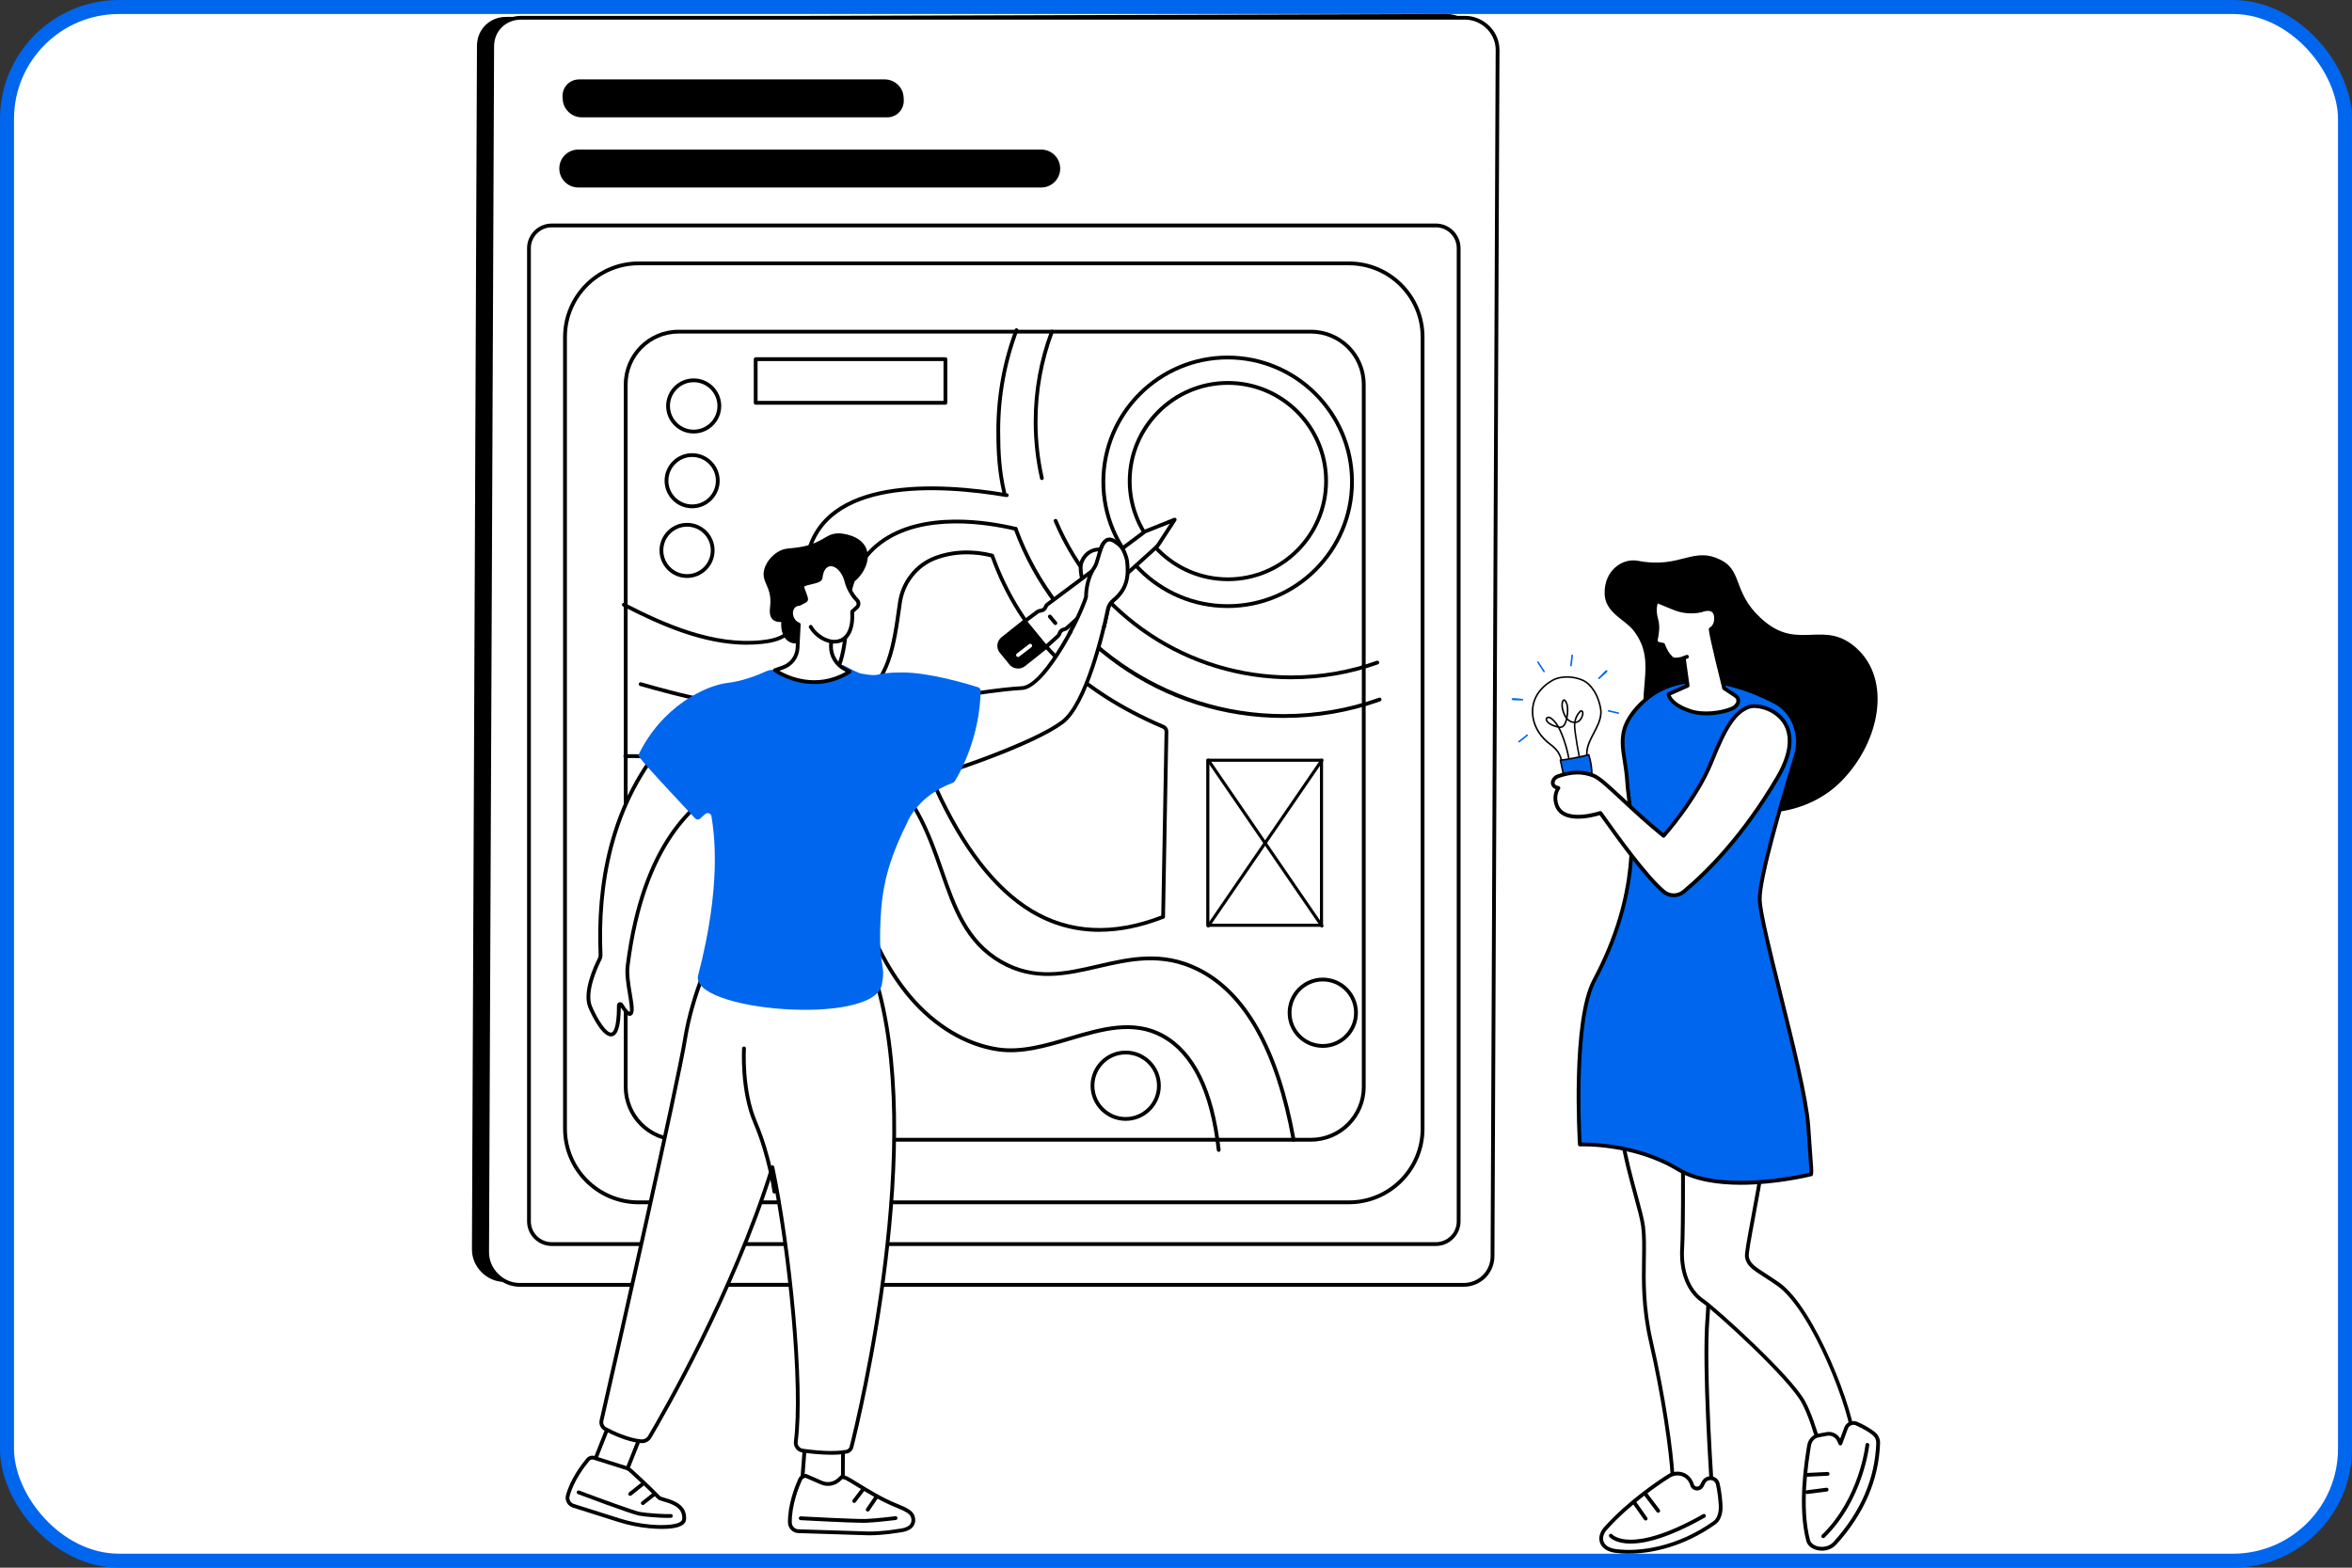 <svg width="336" height="224" viewBox="0 0 336 224" fill="none" xmlns="http://www.w3.org/2000/svg">
<rect x="0" y="0" width="336" height="224" fill="#333333" stroke="none"/>
<rect x="1" y="1" width="334" height="222" rx="16" fill="white" stroke="#0066EE" stroke-width="2"/>
<g clip-path="url(#clip0_1665_13715)">
<path d="M206.225 183.599L72.087 183.174C69.55 183.174 67.409 181.036 67.42 178.506L68.138 6.521C68.149 4.211 69.961 2.414 72.282 2.414L206.713 2C209.25 2 211.776 4.552 211.765 7.082L211.043 179.067C211.032 181.377 208.542 183.603 206.221 183.603L206.225 183.599Z" fill="black"/>
<path d="M209.078 183.588H74.258C71.721 183.588 69.579 181.439 69.59 178.906L70.313 6.594C70.324 4.281 72.135 2.532 74.456 2.532H209.272C211.809 2.532 213.951 4.614 213.94 7.148L213.217 179.492C213.206 181.806 211.395 183.588 209.074 183.588H209.078Z" fill="white"/>
<path d="M209.074 183.859H74.258C72.956 183.859 71.721 183.335 70.778 182.389C69.832 181.439 69.315 180.204 69.323 178.906L70.045 6.594C70.056 4.167 71.996 2.264 74.46 2.264H209.276C210.577 2.264 211.857 2.799 212.788 3.734C213.712 4.662 214.218 5.876 214.211 7.152L213.489 179.496C213.478 181.942 211.538 183.859 209.074 183.859ZM74.456 2.803C72.26 2.803 70.595 4.435 70.584 6.594L69.862 178.906C69.858 180.057 70.316 181.161 71.16 182.004C72.003 182.851 73.103 183.317 74.258 183.317H209.074C211.237 183.317 212.935 181.637 212.946 179.492L213.668 7.148C213.672 6.015 213.225 4.937 212.403 4.116C211.575 3.283 210.431 2.803 209.272 2.803H74.456Z" fill="black"/>
<path d="M121.371 183.86H103.21C103.06 183.86 102.939 183.739 102.939 183.588C102.939 183.438 103.06 183.317 103.21 183.317H121.371C121.521 183.317 121.642 183.438 121.642 183.588C121.642 183.739 121.521 183.86 121.371 183.86Z" fill="black"/>
<path d="M126.721 16.762H83.076C81.676 16.762 80.469 15.618 80.389 14.217L80.367 13.865C80.282 12.464 81.353 11.346 82.754 11.346H126.398C127.799 11.346 129.005 12.461 129.086 13.861L129.108 14.232C129.192 15.633 128.121 16.769 126.721 16.769V16.762Z" fill="black"/>
<path d="M198.631 32.213H85.306C79.925 32.213 75.564 36.575 75.564 41.956V168.019C75.564 173.4 79.925 177.762 85.306 177.762H198.631C204.012 177.762 208.374 173.4 208.374 168.019V41.956C208.374 36.575 204.012 32.213 198.631 32.213Z" fill="white"/>
<path d="M205.121 178.033H78.819C76.876 178.033 75.296 176.453 75.296 174.509V35.466C75.296 33.522 76.876 31.942 78.819 31.942H205.125C207.068 31.942 208.649 33.522 208.649 35.466V174.509C208.649 176.453 207.068 178.033 205.125 178.033H205.121ZM78.819 32.485C77.177 32.485 75.838 33.823 75.838 35.466V174.509C75.838 176.152 77.177 177.49 78.819 177.49H205.125C206.768 177.49 208.106 176.152 208.106 174.509V35.466C208.106 33.823 206.768 32.485 205.125 32.485H78.819Z" fill="black"/>
<path d="M203.226 48.16C203.226 42.344 198.514 37.633 192.699 37.633H91.242C85.427 37.633 80.715 42.344 80.715 48.16V161.269C80.715 167.084 85.427 171.796 91.242 171.796H192.699C198.514 171.796 203.226 167.084 203.226 161.269V48.16ZM194.822 155.311C194.822 159.476 191.445 162.853 187.279 162.853H96.929C92.764 162.853 89.387 159.476 89.387 155.311V54.932C89.387 50.767 92.764 47.39 96.929 47.39H187.279C191.445 47.39 194.822 50.767 194.822 54.932V155.311Z" fill="white"/>
<path d="M192.699 172.071H91.242C85.287 172.071 80.444 167.227 80.444 161.273V48.16C80.444 42.205 85.287 37.361 91.242 37.361H192.699C198.653 37.361 203.497 42.205 203.497 48.16V161.269C203.497 167.224 198.653 172.067 192.699 172.067V172.071ZM91.242 37.904C85.588 37.904 80.986 42.506 80.986 48.16V161.269C80.986 166.923 85.588 171.525 91.242 171.525H192.699C198.353 171.525 202.954 166.923 202.954 161.269V48.16C202.954 42.506 198.353 37.904 192.699 37.904H91.242ZM187.279 163.124H96.929C92.621 163.124 89.115 159.619 89.115 155.311V54.932C89.115 50.624 92.621 47.118 96.929 47.118H187.279C191.588 47.118 195.093 50.624 195.093 54.932V155.311C195.093 159.619 191.588 163.124 187.279 163.124ZM96.929 47.661C92.921 47.661 89.658 50.924 89.658 54.932V155.311C89.658 159.318 92.921 162.582 96.929 162.582H187.279C191.287 162.582 194.55 159.318 194.55 155.311V54.932C194.55 50.924 191.287 47.661 187.279 47.661H96.929Z" fill="black"/>
<path d="M175.381 86.876C165.437 86.876 157.348 78.787 157.348 68.843C157.348 58.899 165.437 50.81 175.381 50.81C185.325 50.81 193.414 58.899 193.414 68.843C193.414 78.787 185.325 86.876 175.381 86.876ZM175.381 51.353C165.738 51.353 157.891 59.2 157.891 68.843C157.891 78.487 165.738 86.333 175.381 86.333C185.024 86.333 192.871 78.487 192.871 68.843C192.871 59.2 185.024 51.353 175.381 51.353Z" fill="black"/>
<path d="M175.414 83.04C167.531 83.04 161.114 76.627 161.114 68.74C161.114 60.853 167.527 54.44 175.414 54.44C183.301 54.44 189.714 60.853 189.714 68.74C189.714 76.627 183.301 83.04 175.414 83.04ZM175.414 54.987C167.828 54.987 161.657 61.158 161.657 68.744C161.657 76.33 167.828 82.501 175.414 82.501C183 82.501 189.171 76.33 189.171 68.744C189.171 61.158 183 54.987 175.414 54.987Z" fill="black"/>
<path d="M99.1 61.939C96.929 61.939 95.165 60.175 95.165 58.005C95.165 55.834 96.929 54.07 99.1 54.07C101.27 54.07 103.034 55.834 103.034 58.005C103.034 60.175 101.27 61.939 99.1 61.939ZM99.1 54.613C97.23 54.613 95.708 56.135 95.708 58.005C95.708 59.875 97.23 61.396 99.1 61.396C100.97 61.396 102.491 59.875 102.491 58.005C102.491 56.135 100.97 54.613 99.1 54.613Z" fill="black"/>
<path d="M98.876 72.624C96.705 72.624 94.942 70.86 94.942 68.689C94.942 66.519 96.705 64.755 98.876 64.755C101.047 64.755 102.81 66.519 102.81 68.689C102.81 70.86 101.047 72.624 98.876 72.624ZM98.876 65.294C97.006 65.294 95.484 66.816 95.484 68.686C95.484 70.556 97.006 72.077 98.876 72.077C100.746 72.077 102.268 70.556 102.268 68.686C102.268 66.816 100.746 65.294 98.876 65.294Z" fill="black"/>
<path d="M98.15 82.582C95.979 82.582 94.216 80.818 94.216 78.648C94.216 76.477 95.979 74.713 98.15 74.713C100.321 74.713 102.084 76.477 102.084 78.648C102.084 80.818 100.321 82.582 98.15 82.582ZM98.15 75.252C96.28 75.252 94.758 76.774 94.758 78.644C94.758 80.514 96.28 82.036 98.15 82.036C100.02 82.036 101.542 80.514 101.542 78.644C101.542 76.774 100.02 75.252 98.15 75.252Z" fill="black"/>
<path d="M135.059 57.825H107.955C107.804 57.825 107.683 57.704 107.683 57.553V51.32C107.683 51.17 107.804 51.049 107.955 51.049H135.059C135.209 51.049 135.33 51.17 135.33 51.32V57.553C135.33 57.704 135.209 57.825 135.059 57.825ZM108.226 57.282H134.787V51.592H108.226V57.282Z" fill="black"/>
<path d="M184.801 163.131C184.672 163.131 184.559 163.04 184.533 162.908C182.238 150.155 177.669 142.019 170.955 138.722C165.925 136.255 161.338 137.318 156.901 138.345C152.406 139.386 147.76 140.464 142.883 137.67C137.823 134.77 136.1 129.812 134.274 124.562C132.334 118.985 130.329 113.213 124.286 108.689C122.068 107.028 119.123 106.151 116.274 105.304C115.288 105.011 114.36 104.736 113.462 104.428C109.253 102.987 104.966 101.575 100.724 100.226C100.581 100.182 100.504 100.028 100.548 99.885C100.592 99.742 100.746 99.665 100.889 99.709C105.135 101.058 109.421 102.474 113.638 103.915C114.525 104.219 115.449 104.494 116.428 104.784C119.321 105.645 122.313 106.533 124.612 108.252C130.791 112.88 132.914 118.992 134.787 124.382C136.577 129.534 138.271 134.399 143.155 137.201C147.844 139.888 152.186 138.884 156.78 137.817C161.308 136.768 165.994 135.679 171.197 138.235C178.076 141.612 182.744 149.88 185.072 162.812C185.098 162.959 185.002 163.102 184.852 163.128C184.837 163.128 184.819 163.131 184.804 163.131H184.801Z" fill="black"/>
<path d="M174.101 164.591C173.966 164.591 173.848 164.488 173.834 164.349C172.902 156.033 170.262 150.621 165.987 148.259C161.895 146.001 157.521 147.295 152.89 148.666C149.458 149.682 145.912 150.731 142.476 150.21C137.882 149.513 133.394 146.826 129.83 142.646C126.985 139.305 124.638 134.957 122.662 129.35C122.453 128.76 122.251 128.162 122.049 127.565C121.173 124.983 120.267 122.31 118.797 120.019C115.589 115.017 109.722 112.48 105.366 111.226C100.533 109.84 94.538 108.117 89.339 108.322C89.192 108.329 89.064 108.212 89.057 108.062C89.049 107.911 89.167 107.787 89.317 107.779C94.604 107.57 100.647 109.305 105.502 110.698C109.96 111.978 115.952 114.581 119.252 119.722C120.759 122.072 121.675 124.774 122.563 127.385C122.764 127.979 122.966 128.573 123.175 129.163C125.129 134.704 127.443 138.997 130.244 142.286C133.72 146.367 138.095 148.985 142.557 149.664C145.875 150.17 149.362 149.136 152.736 148.135C157.271 146.793 161.961 145.403 166.247 147.775C170.688 150.228 173.419 155.78 174.373 164.279C174.391 164.429 174.281 164.561 174.134 164.58C174.123 164.58 174.112 164.58 174.105 164.58L174.101 164.591Z" fill="black"/>
<path d="M183.393 102.584C174.816 102.584 166.599 99.966 159.633 95.012C152.816 90.168 147.701 83.473 144.838 75.656C144.786 75.516 144.86 75.359 144.999 75.307C145.138 75.256 145.296 75.329 145.347 75.469C151.17 91.36 166.46 102.037 183.393 102.037C188.06 102.037 192.64 101.249 196.996 99.698C197.139 99.647 197.293 99.72 197.341 99.863C197.392 100.002 197.319 100.16 197.176 100.208C192.761 101.781 188.123 102.58 183.389 102.58L183.393 102.584Z" fill="black"/>
<path d="M143.47 70.665C143.345 70.665 143.235 70.581 143.206 70.457C142.487 67.398 142.341 64.678 142.341 61.535C142.341 56.556 143.221 51.694 144.959 47.078C145.01 46.938 145.168 46.865 145.307 46.92C145.446 46.971 145.516 47.129 145.465 47.269C143.749 51.822 142.88 56.626 142.88 61.535C142.88 64.641 143.023 67.325 143.73 70.335C143.763 70.482 143.675 70.629 143.529 70.662C143.507 70.665 143.488 70.669 143.466 70.669L143.47 70.665Z" fill="black"/>
<path d="M184.485 97.058C169.632 97.058 156.311 88.21 150.547 74.523C150.488 74.383 150.554 74.226 150.69 74.167C150.829 74.108 150.987 74.174 151.045 74.31C156.725 87.8 169.848 96.515 184.485 96.515C188.665 96.515 192.765 95.811 196.666 94.418C196.809 94.367 196.963 94.44 197.011 94.583C197.062 94.722 196.989 94.88 196.846 94.928C192.886 96.339 188.728 97.054 184.485 97.054V97.058Z" fill="black"/>
<path d="M148.842 68.594C148.717 68.594 148.607 68.51 148.578 68.381C147.98 65.73 147.676 62.995 147.676 60.252C147.676 55.79 148.464 51.426 150.022 47.287C150.074 47.148 150.231 47.074 150.371 47.129C150.51 47.181 150.583 47.338 150.528 47.477C148.992 51.555 148.215 55.856 148.215 60.252C148.215 62.955 148.512 65.65 149.102 68.264C149.135 68.41 149.043 68.553 148.897 68.587C148.878 68.59 148.856 68.594 148.838 68.594H148.842Z" fill="black"/>
<path d="M108.138 101.084C102.774 101.084 97.343 99.691 91.447 98.015C91.304 97.975 91.22 97.825 91.26 97.682C91.301 97.539 91.451 97.454 91.594 97.495C98.916 99.574 105.513 101.22 112.116 100.263C114.496 99.918 116.183 99.273 117.418 98.228C120.293 95.804 120.52 91.481 120.722 87.664L120.737 87.375C120.971 82.942 122.614 79.557 125.617 77.313C131.744 72.741 141.318 74.38 145.149 75.3C145.296 75.337 145.384 75.48 145.351 75.627C145.314 75.773 145.171 75.861 145.025 75.828C141.266 74.926 131.887 73.313 125.943 77.75C123.076 79.891 121.507 83.14 121.279 87.404L121.265 87.694C121.059 91.621 120.825 96.068 117.767 98.642C116.447 99.753 114.676 100.439 112.19 100.798C110.837 100.993 109.487 101.084 108.131 101.084H108.138Z" fill="black"/>
<path d="M106.734 92.123C100.511 92.123 94.326 89.395 88.998 86.649C88.866 86.579 88.811 86.418 88.881 86.282C88.95 86.15 89.112 86.099 89.247 86.165C95.092 89.182 101.974 92.171 108.743 91.478C109.759 91.375 111.053 91.166 112.072 90.48C113.785 89.329 114.375 87.147 114.566 85.516C114.661 84.709 114.694 83.873 114.723 83.066C114.767 81.911 114.811 80.712 115.046 79.55C117.404 67.835 134.116 68.847 143.87 70.49C144.016 70.515 144.115 70.655 144.093 70.801C144.068 70.948 143.928 71.047 143.782 71.025C134.223 69.412 117.847 68.392 115.581 79.656C115.354 80.775 115.31 81.948 115.27 83.085C115.24 83.902 115.207 84.746 115.108 85.578C114.903 87.32 114.261 89.663 112.377 90.928C111.258 91.683 109.876 91.903 108.798 92.013C108.109 92.083 107.423 92.116 106.734 92.116V92.123Z" fill="black"/>
<path d="M188.783 132.43H172.543C172.418 132.43 172.319 132.331 172.319 132.207V108.626C172.319 108.502 172.418 108.403 172.543 108.403H188.783C188.907 108.403 189.006 108.502 189.006 108.626V132.207C189.006 132.331 188.907 132.43 188.783 132.43ZM172.767 131.987H188.563V108.85H172.767V131.987Z" fill="black"/>
<path d="M188.849 132.53C188.779 132.53 188.709 132.497 188.665 132.434L172.429 108.744C172.36 108.641 172.385 108.506 172.488 108.436C172.591 108.366 172.726 108.392 172.796 108.495L189.032 132.185C189.102 132.288 189.076 132.423 188.973 132.493C188.937 132.519 188.893 132.533 188.849 132.533V132.53Z" fill="black"/>
<path d="M172.613 132.53C172.569 132.53 172.525 132.519 172.488 132.489C172.385 132.42 172.36 132.28 172.429 132.181L188.665 108.491C188.735 108.388 188.874 108.363 188.973 108.432C189.076 108.502 189.102 108.641 189.032 108.74L172.796 132.431C172.752 132.493 172.682 132.526 172.613 132.526V132.53Z" fill="black"/>
<path d="M160.813 160.151C158.049 160.151 155.797 157.899 155.797 155.135C155.797 152.37 158.045 150.119 160.813 150.119C163.582 150.119 165.829 152.366 165.829 155.135C165.829 157.903 163.582 160.151 160.813 160.151ZM160.813 150.661C158.346 150.661 156.34 152.667 156.34 155.135C156.34 157.602 158.346 159.608 160.813 159.608C163.281 159.608 165.287 157.602 165.287 155.135C165.287 152.667 163.281 150.661 160.813 150.661Z" fill="black"/>
<path d="M188.97 149.722C186.205 149.722 183.954 147.471 183.954 144.706C183.954 141.942 186.201 139.69 188.97 139.69C191.738 139.69 193.986 141.942 193.986 144.706C193.986 147.471 191.738 149.722 188.97 149.722ZM188.97 140.233C186.502 140.233 184.496 142.239 184.496 144.706C184.496 147.174 186.502 149.18 188.97 149.18C191.437 149.18 193.443 147.174 193.443 144.706C193.443 142.239 191.437 140.233 188.97 140.233Z" fill="black"/>
<path d="M110.958 127.25C108.193 127.25 105.942 124.998 105.942 122.234C105.942 119.469 108.189 117.218 110.958 117.218C113.726 117.218 115.974 119.469 115.974 122.234C115.974 124.998 113.726 127.25 110.958 127.25ZM110.958 117.76C108.49 117.76 106.484 119.766 106.484 122.234C106.484 124.701 108.49 126.707 110.958 126.707C113.425 126.707 115.431 124.701 115.431 122.234C115.431 119.766 113.425 117.76 110.958 117.76Z" fill="white"/>
<path d="M157.066 133.146C153.546 133.146 150.25 132.229 147.206 130.396C141.952 127.231 137.295 121.222 133.365 112.535C131.091 106.379 127.901 103.266 122.698 102.104C122.192 101.99 121.826 101.605 121.745 101.095C121.664 100.582 121.899 100.08 122.35 99.812C126.728 97.205 127.395 92.446 128.239 86.421L128.279 86.128C128.704 83.099 130.695 80.555 133.482 79.488C136.005 78.52 138.964 78.391 141.813 79.125C141.901 79.147 141.97 79.213 142 79.297C145.956 90.363 153.898 98.312 166.28 103.596C166.665 103.761 166.911 104.135 166.904 104.553L166.427 131.008C166.427 131.118 166.357 131.217 166.255 131.254C163.046 132.511 159.977 133.138 157.062 133.138L157.066 133.146ZM138.142 79.202C136.58 79.202 135.062 79.469 133.68 79.997C131.08 80.995 129.218 83.374 128.822 86.205L128.781 86.498C127.953 92.424 127.234 97.539 122.632 100.281C122.321 100.468 122.247 100.784 122.284 101.015C122.332 101.304 122.53 101.513 122.819 101.579C128.224 102.786 131.528 106.001 133.867 112.334C137.743 120.899 142.33 126.824 147.489 129.934C152.853 133.164 159.042 133.465 165.895 130.821L166.368 104.546C166.368 104.351 166.258 104.175 166.075 104.098C153.597 98.774 145.571 90.766 141.545 79.62C140.416 79.341 139.268 79.202 138.142 79.202Z" fill="black"/>
<path d="M148.746 21.371H82.611C81.114 21.371 79.901 22.584 79.901 24.081C79.901 25.577 81.114 26.79 82.611 26.79H148.746C150.243 26.79 151.456 25.577 151.456 24.081C151.456 22.584 150.243 21.371 148.746 21.371Z" fill="black"/>
<path d="M120.443 204.862L120.403 213.266L114.503 212.888L115.112 204.836L120.443 204.862Z" fill="white"/>
<path d="M120.403 213.538C120.403 213.538 120.392 213.538 120.385 213.538L114.485 213.16C114.412 213.156 114.346 213.123 114.298 213.068C114.25 213.013 114.228 212.943 114.232 212.87L114.837 204.818C114.848 204.675 114.965 204.569 115.108 204.569L120.44 204.595C120.513 204.595 120.579 204.624 120.63 204.675C120.682 204.727 120.707 204.796 120.707 204.866L120.667 213.27C120.667 213.343 120.634 213.416 120.583 213.468C120.531 213.515 120.465 213.541 120.399 213.541L120.403 213.538ZM114.797 212.636L120.135 212.98L120.172 205.134L115.365 205.112L114.797 212.636Z" fill="black"/>
<path d="M120.253 211.052L119.897 211.396C119.219 212.049 118.21 212.229 117.349 211.855L115.145 210.894C114.782 210.883 114.448 211.092 114.302 211.426C113.81 212.522 112.802 215.089 112.846 217.553C112.857 218.227 113.396 218.77 114.063 218.792L123.927 219.104H123.945C124.935 219.137 125.855 219.045 126.9 218.942L128.697 218.689C129.093 218.634 129.478 218.521 129.83 218.326C130.347 218.04 130.556 217.487 130.468 216.973C130.329 216.152 129.749 215.815 127.89 215.056C125.034 213.893 121.987 211.745 120.946 211.228C120.729 211.121 120.495 211.063 120.256 211.055L120.253 211.052Z" fill="white"/>
<path d="M124.345 219.375C124.209 219.375 124.07 219.375 123.93 219.367L114.049 219.056C113.235 219.03 112.582 218.37 112.567 217.549C112.523 215 113.587 212.335 114.045 211.304C114.239 210.868 114.672 210.597 115.145 210.615C115.178 210.615 115.215 210.622 115.244 210.637L117.448 211.598C118.214 211.931 119.098 211.774 119.699 211.194L120.055 210.85C120.106 210.798 120.179 210.773 120.253 210.773C120.535 210.78 120.803 210.85 121.056 210.974C121.393 211.143 121.914 211.462 122.574 211.869C124.037 212.771 126.039 214.003 127.982 214.795C129.841 215.55 130.56 215.932 130.725 216.918C130.838 217.589 130.534 218.234 129.947 218.553C129.588 218.751 129.177 218.883 128.723 218.946L126.926 219.199C126.042 219.287 125.206 219.367 124.334 219.367L124.345 219.375ZM115.086 211.161C114.852 211.172 114.643 211.312 114.544 211.532C114.1 212.525 113.07 215.103 113.114 217.545C113.125 218.073 113.543 218.502 114.067 218.517L123.93 218.828C124.939 218.861 125.877 218.766 126.871 218.671L128.657 218.418C129.045 218.363 129.394 218.253 129.694 218.084C130.076 217.875 130.27 217.453 130.197 217.013C130.087 216.364 129.68 216.075 127.784 215.305C125.8 214.498 123.692 213.196 122.295 212.338C121.646 211.939 121.133 211.623 120.821 211.466C120.671 211.392 120.517 211.345 120.352 211.326L120.08 211.587C119.318 212.32 118.203 212.518 117.235 212.096L115.083 211.158L115.086 211.161Z" fill="black"/>
<path d="M122.031 214.748C121.972 214.748 121.917 214.729 121.866 214.693C121.745 214.601 121.723 214.432 121.815 214.311L122.988 212.764C123.08 212.643 123.248 212.621 123.369 212.713C123.49 212.804 123.512 212.973 123.421 213.094L122.247 214.641C122.192 214.711 122.112 214.748 122.031 214.748Z" fill="black"/>
<path d="M123.967 215.983C123.916 215.983 123.861 215.968 123.813 215.935C123.688 215.851 123.655 215.682 123.74 215.558L124.939 213.794C125.023 213.669 125.192 213.636 125.316 213.721C125.441 213.805 125.474 213.974 125.39 214.098L124.191 215.862C124.139 215.939 124.051 215.979 123.967 215.979V215.983Z" fill="black"/>
<path d="M123.373 217.589C121.331 217.589 114.672 217.226 114.371 217.208C114.221 217.2 114.107 217.072 114.115 216.922C114.122 216.771 114.254 216.658 114.401 216.665C114.478 216.669 122.222 217.094 123.688 217.039C125.155 216.988 127.876 216.65 127.905 216.647C128.052 216.628 128.187 216.735 128.206 216.881C128.224 217.032 128.118 217.164 127.971 217.186C127.857 217.2 125.199 217.53 123.707 217.582C123.615 217.582 123.501 217.585 123.369 217.585L123.373 217.589Z" fill="black"/>
<path d="M91.612 204.902L89.053 211.33L84.444 210.003L87.201 203.047L91.612 204.902Z" fill="white"/>
<path d="M89.053 211.598C89.027 211.598 89.002 211.598 88.98 211.587L84.371 210.259C84.297 210.237 84.235 210.186 84.202 210.12C84.169 210.05 84.165 209.973 84.195 209.9L86.952 202.944C86.978 202.878 87.033 202.823 87.099 202.794C87.165 202.765 87.242 202.765 87.308 202.794L91.719 204.649C91.854 204.708 91.92 204.862 91.865 204.998L89.306 211.425C89.266 211.532 89.163 211.598 89.053 211.598ZM84.807 209.823L88.892 211L91.26 205.049L87.352 203.403L84.807 209.823Z" fill="black"/>
<path d="M89.478 209.764L84.88 208.309C84.554 208.206 84.198 208.309 83.978 208.569C83.256 209.431 81.694 211.484 81.107 213.717C80.946 214.326 81.298 214.956 81.899 215.147L88.43 217.215C89.863 217.67 91.345 217.967 92.844 218.102C92.844 218.102 97.611 218.608 97.728 217.072C97.919 214.502 94.557 214.425 94.12 213.977C92.448 212.269 90.699 210.674 90.058 210.094C89.889 209.944 89.691 209.83 89.475 209.761L89.478 209.764Z" fill="white"/>
<path d="M94.516 218.458C93.68 218.458 92.984 218.388 92.822 218.374C91.312 218.238 89.805 217.934 88.356 217.475L81.826 215.407C81.085 215.173 80.656 214.403 80.854 213.651C81.459 211.341 83.102 209.207 83.777 208.397C84.066 208.048 84.536 207.913 84.968 208.052L89.566 209.508C89.819 209.588 90.05 209.72 90.248 209.896C90.919 210.501 92.657 212.089 94.326 213.794C94.395 213.86 94.74 213.963 95.019 214.043C96.119 214.366 98.168 214.971 98.011 217.098C97.989 217.376 97.86 217.615 97.626 217.813C96.991 218.341 95.638 218.462 94.524 218.462L94.516 218.458ZM84.624 208.54C84.459 208.54 84.297 208.613 84.187 208.745C83.535 209.526 81.951 211.583 81.371 213.79C81.247 214.26 81.518 214.744 81.984 214.89L88.514 216.958C89.929 217.406 91.392 217.699 92.87 217.835C93.827 217.937 96.474 218.051 97.266 217.391C97.387 217.288 97.45 217.182 97.461 217.054C97.585 215.363 95.946 214.883 94.857 214.56C94.395 214.425 94.091 214.337 93.93 214.168C92.276 212.474 90.545 210.897 89.878 210.296C89.739 210.171 89.577 210.076 89.398 210.021L84.8 208.565C84.741 208.547 84.682 208.54 84.624 208.54Z" fill="black"/>
<path d="M90.025 213.735C89.944 213.735 89.867 213.699 89.812 213.633C89.72 213.515 89.739 213.347 89.856 213.251L91.81 211.697C91.928 211.605 92.096 211.623 92.192 211.741C92.283 211.858 92.265 212.027 92.148 212.122L90.193 213.677C90.142 213.717 90.083 213.735 90.025 213.735Z" fill="black"/>
<path d="M91.829 215.045C91.748 215.045 91.667 215.008 91.616 214.942C91.524 214.825 91.546 214.652 91.664 214.561L93.262 213.31C93.38 213.219 93.552 213.237 93.644 213.358C93.735 213.475 93.713 213.648 93.596 213.739L91.997 214.99C91.95 215.03 91.887 215.048 91.829 215.048V215.045Z" fill="black"/>
<path d="M95.422 216.889C94.315 216.889 92.214 216.731 91.297 216.562C90.201 216.364 82.875 213.607 82.563 213.49C82.424 213.438 82.354 213.281 82.405 213.141C82.457 213.002 82.614 212.932 82.754 212.984C85.375 213.97 90.553 215.877 91.392 216.031C92.507 216.232 95.059 216.39 95.818 216.335C95.968 216.324 96.097 216.438 96.108 216.584C96.119 216.731 96.005 216.863 95.858 216.874C95.741 216.881 95.594 216.885 95.422 216.885V216.889Z" fill="black"/>
<path d="M124.964 139.496L116.113 138.844C116.546 135.877 116.296 136.376 116.296 136.376L102.169 135.203C102.169 135.203 98.953 141.641 97.868 148.425C96.834 154.904 87.594 195.714 85.925 202.977C85.815 203.458 86.039 203.949 86.475 204.18C87.572 204.759 89.713 205.771 91.579 205.933C92.078 205.977 92.555 205.738 92.811 205.309C94.872 201.822 104.889 184.431 110.342 166.78C112.861 178.73 114.701 198.134 113.686 205.999C113.605 206.618 114.038 207.187 114.654 207.271C116.205 207.487 119.006 207.784 120.92 207.429C121.272 207.363 121.554 207.106 121.642 206.758C122.907 201.756 132.353 162.666 124.961 139.496H124.964Z" fill="white"/>
<path d="M118.764 207.865C117.228 207.865 115.629 207.682 114.617 207.539C113.858 207.432 113.319 206.725 113.418 205.962C114.437 198.068 112.597 179.39 110.287 167.858C104.75 185.234 94.978 202.174 93.046 205.445C92.738 205.966 92.166 206.252 91.557 206.2C89.647 206.035 87.476 205.012 86.351 204.418C85.808 204.132 85.526 203.513 85.665 202.915C87.528 194.812 96.588 154.768 97.604 148.381C98.682 141.634 101.897 135.144 101.927 135.082C101.978 134.983 102.081 134.924 102.191 134.931L116.212 136.097C116.274 136.072 116.344 136.064 116.41 136.086C116.648 136.16 116.762 136.196 116.417 138.594L124.979 139.225C125.089 139.232 125.184 139.309 125.217 139.412C132.657 162.736 123.025 202.376 121.903 206.82C121.789 207.264 121.422 207.608 120.968 207.693C120.308 207.817 119.541 207.865 118.764 207.865ZM110.342 166.509C110.342 166.509 110.349 166.509 110.353 166.509C110.477 166.516 110.58 166.604 110.606 166.725C113.022 178.183 115.009 197.851 113.953 206.035C113.891 206.505 114.225 206.941 114.69 207.007C116.186 207.216 118.984 207.517 120.869 207.165C121.122 207.117 121.316 206.937 121.378 206.692C122.493 202.273 132.048 162.959 124.759 139.757L116.091 139.119C116.018 139.111 115.948 139.078 115.9 139.02C115.853 138.961 115.834 138.884 115.845 138.811C116.04 137.476 116.087 136.889 116.098 136.636L102.334 135.492C101.831 136.537 99.107 142.404 98.139 148.472C97.12 154.871 88.056 194.936 86.193 203.043C86.109 203.403 86.281 203.773 86.604 203.945C87.693 204.521 89.79 205.511 91.605 205.669C92.005 205.702 92.379 205.515 92.58 205.177C94.546 201.852 104.629 184.369 110.085 166.707C110.122 166.593 110.224 166.516 110.345 166.516L110.342 166.509Z" fill="black"/>
<path d="M110.624 170.542C110.488 170.542 110.375 170.443 110.356 170.304C110.349 170.256 109.696 165.302 107.628 160.462C105.645 155.824 106.011 149.844 106.015 149.785C106.026 149.635 106.154 149.525 106.305 149.532C106.455 149.543 106.569 149.671 106.558 149.822C106.554 149.88 106.198 155.736 108.127 160.25C110.228 165.159 110.888 170.186 110.895 170.234C110.914 170.381 110.811 170.52 110.661 170.538C110.65 170.538 110.639 170.538 110.624 170.538V170.542Z" fill="black"/>
<path d="M137.618 99.361C137.618 99.361 142.553 98.507 146 98.32C149.447 98.133 155.031 86.579 155.148 85.186C155.148 85.186 155.24 84.9 155.134 84.562C154.8 83.521 154.015 81.328 154.565 80.173C155.486 78.241 157.213 78.523 157.213 78.523C157.213 78.523 157.689 76.796 158.811 77.192C159.673 77.493 160.623 78.34 160.795 79.913C161.03 82.054 161.066 84.141 159.046 85.787C158.654 86.106 158.379 86.546 158.276 87.041C157.634 90.106 155.214 100.644 151.72 103.222C147.621 106.247 136.588 109.877 136.588 109.877L137.618 99.361Z" fill="white"/>
<path d="M136.588 110.148C136.525 110.148 136.467 110.126 136.419 110.089C136.346 110.031 136.309 109.943 136.32 109.851L137.35 99.335C137.361 99.214 137.453 99.115 137.574 99.093C137.622 99.086 142.564 98.235 145.989 98.048C149.205 97.872 154.763 86.601 154.881 85.16C154.881 85.138 154.888 85.119 154.892 85.101C154.892 85.101 154.954 84.888 154.877 84.643L154.8 84.401C154.411 83.213 153.766 81.222 154.323 80.056C155.112 78.402 156.476 78.237 157.022 78.241C157.147 77.907 157.444 77.265 157.964 76.994C158.258 76.84 158.573 76.822 158.903 76.935C159.35 77.093 160.835 77.771 161.066 79.88C161.301 82.021 161.352 84.254 159.218 85.992C158.87 86.274 158.632 86.667 158.544 87.092C157.88 90.264 155.442 100.813 151.885 103.434C147.797 106.448 137.13 109.979 136.676 110.13C136.646 110.137 136.621 110.144 136.591 110.144L136.588 110.148ZM137.871 99.592L136.903 109.484C138.909 108.802 147.984 105.642 151.562 103.002C154.965 100.49 157.359 90.106 158.012 86.982C158.126 86.436 158.434 85.933 158.877 85.574C160.799 84.005 160.755 82.014 160.527 79.938C160.329 78.142 159.097 77.577 158.723 77.445C158.54 77.379 158.371 77.39 158.217 77.471C157.803 77.687 157.543 78.354 157.477 78.593C157.44 78.725 157.308 78.809 157.172 78.787C157.11 78.776 155.632 78.571 154.815 80.287C154.349 81.258 154.98 83.194 155.317 84.232L155.398 84.474C155.511 84.826 155.449 85.13 155.423 85.229C155.233 86.865 149.663 98.385 146.022 98.583C143.023 98.748 138.839 99.427 137.875 99.588L137.871 99.592Z" fill="black"/>
<path d="M149.392 92.46L146.337 88.808L148.189 87.426C148.292 87.349 148.409 87.297 148.534 87.275L148.761 87.235C149.047 87.184 149.285 86.986 149.381 86.715C149.432 86.568 149.527 86.439 149.656 86.344L163.409 76.063C163.523 75.978 163.648 75.909 163.78 75.858L167.817 74.244L165.551 77.731C165.426 77.922 165.279 78.094 165.111 78.248L152.413 89.728C152.303 89.828 152.171 89.894 152.028 89.923L151.991 89.93C151.716 89.985 151.489 90.18 151.394 90.44L151.346 90.572C151.302 90.693 151.229 90.803 151.133 90.887L149.395 92.46H149.392Z" fill="white"/>
<path d="M149.392 92.732C149.392 92.732 149.381 92.732 149.373 92.732C149.3 92.728 149.23 92.691 149.183 92.636L146.128 88.984C146.081 88.926 146.059 88.852 146.066 88.779C146.073 88.706 146.114 88.64 146.172 88.592L148.024 87.21C148.16 87.107 148.321 87.041 148.486 87.012L148.713 86.971C148.904 86.938 149.062 86.806 149.124 86.627C149.194 86.429 149.322 86.256 149.491 86.132L163.244 75.85C163.376 75.751 163.523 75.671 163.673 75.608L167.71 73.995C167.82 73.951 167.945 73.984 168.022 74.076C168.095 74.167 168.103 74.296 168.04 74.395L165.774 77.882C165.639 78.091 165.474 78.281 165.29 78.45L152.593 89.93C152.45 90.062 152.27 90.15 152.079 90.187L152.043 90.194C151.859 90.231 151.709 90.359 151.647 90.532L151.599 90.664C151.54 90.825 151.441 90.972 151.313 91.089L149.575 92.662C149.524 92.706 149.461 92.732 149.392 92.732ZM146.726 88.856L149.417 92.072L150.946 90.689C151.009 90.631 151.06 90.561 151.086 90.48L151.133 90.348C151.262 90 151.566 89.74 151.933 89.666L151.969 89.659C152.065 89.641 152.153 89.597 152.226 89.531L164.924 78.05C165.074 77.915 165.206 77.757 165.32 77.588L167.12 74.82L163.875 76.114C163.765 76.158 163.662 76.217 163.567 76.287L149.813 86.568C149.729 86.63 149.667 86.715 149.634 86.814C149.505 87.177 149.186 87.444 148.805 87.51L148.578 87.551C148.493 87.565 148.416 87.598 148.347 87.65L146.726 88.86V88.856Z" fill="black"/>
<path d="M143.254 91.25L146.392 88.749L149.421 92.457L146.282 94.957C145.707 95.415 144.874 95.338 144.42 94.781L143.034 93.087C142.579 92.534 142.678 91.709 143.254 91.25Z" fill="black"/>
<path d="M145.432 95.525C144.97 95.525 144.515 95.331 144.207 94.953L142.821 93.259C142.561 92.94 142.44 92.533 142.484 92.123C142.528 91.697 142.74 91.312 143.081 91.041L146.22 88.54C146.337 88.449 146.506 88.467 146.598 88.581L149.626 92.288C149.67 92.343 149.692 92.416 149.685 92.489C149.678 92.563 149.641 92.629 149.586 92.673L146.447 95.173C146.147 95.412 145.787 95.529 145.428 95.529L145.432 95.525ZM146.348 89.127L143.419 91.463C143.191 91.642 143.052 91.895 143.023 92.178C142.993 92.445 143.07 92.709 143.243 92.915L144.629 94.609C144.988 95.049 145.655 95.111 146.114 94.744L149.036 92.412L146.352 89.127H146.348Z" fill="black"/>
<path d="M150.774 89.307C150.697 89.307 150.62 89.274 150.565 89.212L149.769 88.266C149.674 88.152 149.689 87.98 149.802 87.884C149.916 87.789 150.088 87.803 150.184 87.917L150.979 88.863C151.075 88.977 151.06 89.149 150.946 89.245C150.895 89.288 150.833 89.307 150.77 89.307H150.774Z" fill="black"/>
<path d="M145.432 93.872C145.351 93.872 145.27 93.835 145.215 93.765C145.124 93.648 145.146 93.476 145.267 93.384L147.008 92.046C147.126 91.954 147.298 91.976 147.39 92.097C147.481 92.214 147.459 92.387 147.338 92.478L145.597 93.817C145.549 93.853 145.49 93.872 145.432 93.872Z" fill="white"/>
<path d="M152.879 90.33C154.422 87.58 155.321 84.991 155.152 85.182C155.152 85.182 155.134 82.813 156.362 81.046C157.114 79.964 157.209 75.894 159.347 77.416C159.805 77.742 160.12 77.94 160.461 78.549C160.648 78.883 160.975 79.737 161.026 80.177C161.261 82.322 161.07 84.137 159.046 85.783C158.657 86.102 158.386 86.542 158.283 87.034C158.217 87.349 157.887 88.845 157.785 89.303L152.886 90.323L152.879 90.33Z" fill="white"/>
<path d="M155.152 85.182C155.152 85.182 155.632 82.575 156.362 81.046C156.927 79.858 157.209 75.894 159.347 77.416C159.805 77.742 160.12 77.94 160.461 78.549C160.648 78.882 160.975 79.737 161.026 80.177C161.261 82.322 161.07 84.137 159.046 85.783C158.657 86.102 158.386 86.542 158.283 87.034C158.225 87.32 155.152 85.273 155.159 85.178L155.152 85.182Z" fill="white"/>
<path d="M152.794 90.766C152.75 90.766 152.703 90.755 152.662 90.733C152.53 90.66 152.486 90.495 152.56 90.363C153.902 87.976 154.76 85.692 154.884 85.237C154.884 85.222 154.881 85.204 154.881 85.189C154.881 85.09 154.877 82.71 156.138 80.895C156.333 80.617 156.494 80.059 156.659 79.469C156.985 78.332 157.319 77.156 158.133 76.873C158.536 76.73 158.998 76.84 159.501 77.2L159.592 77.266C160.014 77.566 160.348 77.801 160.692 78.424C160.894 78.791 161.235 79.678 161.286 80.155C161.536 82.443 161.279 84.317 159.207 86.003C158.863 86.282 158.628 86.671 158.536 87.1C158.47 87.418 158.078 89.204 157.979 89.648C157.946 89.794 157.803 89.886 157.656 89.853C157.51 89.82 157.418 89.674 157.451 89.531C157.55 89.087 157.939 87.305 158.005 86.99C158.118 86.443 158.423 85.945 158.863 85.585C160.751 84.045 160.986 82.391 160.747 80.217C160.703 79.829 160.392 79.004 160.216 78.692C159.93 78.178 159.669 77.992 159.273 77.713L159.182 77.647C158.83 77.397 158.536 77.309 158.305 77.39C157.755 77.581 157.433 78.714 157.172 79.623C156.993 80.257 156.82 80.855 156.575 81.211C155.563 82.666 155.434 84.573 155.416 85.068C155.478 85.222 155.383 85.596 154.804 86.978C154.503 87.697 153.872 89.124 153.025 90.634C152.974 90.722 152.882 90.773 152.787 90.773L152.794 90.766Z" fill="black"/>
<path d="M96.045 104.857C94.139 106.888 84.932 116.407 85.79 136.266C85.801 136.515 85.797 136.761 85.687 136.981C85.126 138.095 83.436 141.751 84.305 143.856C85.309 146.294 88.433 151.501 88.411 143.654C88.411 143.467 88.657 143.397 88.752 143.559C89.13 144.175 89.72 145.018 90.039 144.864C90.787 144.501 89.354 140.457 89.658 138.037C92.17 118.075 101.127 113.936 103.599 112.047C103.599 112.047 96.251 104.633 96.045 104.857Z" fill="white"/>
<path d="M87.289 148.087C85.771 148.087 84.07 144.002 84.052 143.958C83.164 141.802 84.73 138.275 85.445 136.856C85.529 136.687 85.529 136.478 85.518 136.273C85.13 127.279 86.593 114.511 95.77 104.751L95.847 104.666C95.899 104.611 95.979 104.578 96.056 104.575C96.192 104.575 96.57 104.564 103.793 111.853C103.848 111.908 103.877 111.985 103.87 112.062C103.866 112.139 103.826 112.212 103.764 112.26C103.518 112.447 103.217 112.652 102.865 112.891C99.668 115.065 92.181 120.158 89.929 138.066C89.786 139.195 90.039 140.702 90.263 142.033C90.545 143.716 90.729 144.827 90.16 145.102C89.775 145.289 89.324 144.945 88.683 143.947C88.661 146.591 88.268 147.904 87.451 148.069C87.396 148.08 87.344 148.083 87.289 148.083V148.087ZM96.108 105.187C87.113 114.801 85.68 127.381 86.061 136.251C86.072 136.515 86.072 136.819 85.929 137.102C85.397 138.154 83.729 141.747 84.554 143.753C85.335 145.652 86.673 147.673 87.344 147.541C87.535 147.504 88.151 147.112 88.14 143.654C88.14 143.449 88.272 143.273 88.47 143.214C88.668 143.159 88.873 143.24 88.983 143.416C89.566 144.365 89.856 144.563 89.937 144.6C90.102 144.362 89.874 143.023 89.728 142.125C89.5 140.757 89.24 139.206 89.39 138C91.675 119.846 99.301 114.658 102.561 112.443C102.792 112.286 103.001 112.143 103.184 112.011C100.709 109.521 96.933 105.796 96.104 105.183L96.108 105.187Z" fill="black"/>
<path d="M100.068 116.928C100.332 116.664 100.574 116.455 100.775 116.294C101.098 116.041 101.571 116.231 101.637 116.635C102.062 119.271 103.078 126.535 99.738 139.342C98.407 144.457 124.825 146.683 125.973 140.699C126.592 137.469 125.459 138.624 125.786 131.463C125.998 126.766 126.875 123.007 129.584 117.581C129.592 117.566 129.599 117.551 129.603 117.537C129.724 117.229 131.183 113.679 136.133 111.842C136.247 111.802 136.342 111.725 136.404 111.622C136.991 110.669 139.976 105.499 140.089 98.712C140.093 98.474 139.939 98.265 139.712 98.192C138.23 97.722 132.723 96.072 128.88 96.083C124.4 96.094 126.284 96.824 122.995 96.237C122.541 96.156 121.089 95.357 120.759 95.185C118.724 94.118 114.965 96.725 110.877 95.76C110.397 95.647 109.898 95.709 109.454 95.915C108.358 96.421 106.154 97.326 103.907 97.583C100.878 97.927 94.56 100.868 91.187 107.908C91.055 108.187 97.604 115.106 99.29 116.921C99.499 117.144 99.848 117.148 100.064 116.935L100.068 116.928Z" fill="#0066EE"/>
<path d="M116.087 90.946C115.317 91.584 113.84 92.332 112.743 91.709C111.926 91.243 111.515 90.128 111.607 88.878C111.218 88.889 110.708 88.838 110.364 88.497C109.828 87.976 109.979 87.07 110.034 86.476C110.272 83.726 108.695 83.22 109.179 81.372C109.561 79.917 110.76 79.099 110.983 78.949C112.116 78.175 112.839 78.479 114.698 78.094C117.822 77.442 117.987 76.118 120.018 76.213C120.135 76.221 122.9 76.389 123.74 78.347C124.425 79.939 123.439 81.783 122.467 82.729C121.21 83.954 120.385 83.275 119.131 84.291C116.934 86.077 118.375 89.058 116.087 90.95V90.946Z" fill="black"/>
<path d="M122.416 85.732C121.807 85.149 121.162 83.998 120.96 83.177C120.234 80.185 117.517 79.631 117.235 82.542C117.162 83.32 114.324 83.133 114.621 83.969C115.391 86.139 115.438 85.567 114.162 86.29C114.023 86.29 113.88 86.312 113.744 86.367C113.095 86.631 112.824 87.481 113.143 88.27C113.337 88.746 113.704 89.087 114.107 89.223L113.939 92.585C113.876 93.847 113.055 94.943 111.867 95.361L110.708 95.768C110.708 95.768 115.827 99.49 121.389 95.966L120.689 95.607C119.457 94.976 118.691 93.696 118.716 92.314L118.742 91.658C119.101 91.709 119.453 91.702 119.78 91.625C121.305 91.262 121.892 89.557 121.745 87.393L122.409 86.792C122.717 86.51 122.724 86.026 122.42 85.736L122.416 85.732Z" fill="white"/>
<path d="M116.34 97.741C113.015 97.741 110.58 96.01 110.547 95.984C110.466 95.926 110.422 95.827 110.437 95.724C110.452 95.625 110.521 95.541 110.617 95.508L111.775 95.101C112.868 94.719 113.609 93.722 113.667 92.567L113.829 89.395C113.418 89.197 113.084 88.831 112.894 88.365C112.52 87.441 112.853 86.429 113.642 86.11C113.781 86.051 113.931 86.022 114.085 86.015C114.294 85.901 114.463 85.82 114.602 85.754C114.727 85.696 114.87 85.626 114.899 85.593C114.91 85.523 114.789 85.208 114.654 84.841C114.573 84.629 114.478 84.368 114.364 84.053C114.305 83.888 114.316 83.727 114.393 83.584C114.591 83.221 115.16 83.092 115.816 82.946C116.183 82.861 116.949 82.689 116.967 82.513C117.092 81.222 117.697 80.416 118.588 80.353C119.549 80.284 120.766 81.211 121.224 83.111C121.415 83.892 122.046 85.003 122.603 85.534C122.801 85.725 122.915 85.989 122.911 86.264C122.911 86.539 122.79 86.803 122.585 86.986L122.016 87.503C122.148 89.931 121.36 91.526 119.838 91.885C119.574 91.947 119.292 91.969 118.995 91.955L118.98 92.325C118.958 93.59 119.673 94.789 120.806 95.365L121.507 95.724C121.595 95.768 121.65 95.856 121.653 95.951C121.657 96.05 121.609 96.142 121.529 96.193C119.706 97.348 117.921 97.741 116.34 97.741ZM111.324 95.834C112.641 96.589 116.586 98.397 120.825 95.984L120.561 95.849C119.244 95.178 118.412 93.788 118.438 92.31L118.467 91.647C118.467 91.57 118.504 91.5 118.562 91.449C118.621 91.401 118.698 91.379 118.775 91.39C119.116 91.438 119.431 91.427 119.714 91.361C120.979 91.06 121.62 89.623 121.47 87.412C121.463 87.327 121.496 87.247 121.558 87.192L122.222 86.59C122.313 86.506 122.368 86.389 122.368 86.264C122.368 86.139 122.321 86.018 122.229 85.934C121.587 85.322 120.916 84.141 120.696 83.246C120.311 81.655 119.343 80.852 118.625 80.903C118.02 80.947 117.602 81.571 117.503 82.575C117.448 83.14 116.678 83.316 115.933 83.485C115.603 83.558 114.914 83.716 114.866 83.859C114.866 83.859 114.866 83.866 114.874 83.884C114.984 84.196 115.079 84.453 115.16 84.662C115.53 85.652 115.618 85.886 114.833 86.257C114.69 86.326 114.511 86.411 114.291 86.532C114.25 86.554 114.203 86.568 114.155 86.568C114.038 86.568 113.939 86.587 113.843 86.627C113.334 86.836 113.128 87.529 113.392 88.174C113.546 88.559 113.847 88.856 114.192 88.974C114.305 89.014 114.382 89.124 114.375 89.245L114.206 92.607C114.137 93.982 113.253 95.167 111.951 95.625L111.324 95.845V95.834Z" fill="black"/>
<path d="M118.738 91.929C118.738 91.929 118.702 91.929 118.683 91.921C116.513 91.474 115.611 89.754 115.574 89.681C115.504 89.549 115.559 89.384 115.691 89.318C115.823 89.248 115.988 89.303 116.054 89.435C116.069 89.461 116.887 91.001 118.79 91.393C118.936 91.423 119.032 91.566 119.002 91.712C118.977 91.841 118.863 91.929 118.738 91.929Z" fill="black"/>
<path d="M223.187 108.539C223.033 108.003 222.784 107.494 222.454 107.043C222.285 106.812 222.091 106.595 221.863 106.423C221.629 106.247 221.357 106.122 221.108 105.968C220.316 105.488 219.7 104.707 219.414 103.816C219.19 103.116 218.919 102.346 218.937 101.609C218.952 101.07 219.443 99.464 219.821 98.921C220.433 98.048 221.471 97.366 222.468 97.007C223.466 96.648 224.588 96.633 225.585 97.007C226.872 97.487 227.895 98.609 228.342 99.926C228.79 101.242 228.672 102.727 228.093 103.981C227.855 104.502 227.539 104.982 227.301 105.503C226.967 106.232 226.788 107.032 226.769 107.798C226.359 107.967 225.926 108.055 225.49 108.146C225.123 108.223 224.756 108.297 224.393 108.374C224.001 108.454 223.612 108.535 223.187 108.539Z" fill="white"/>
<path d="M222.993 108.674C224.335 108.528 225.658 108.245 226.942 107.838C227.253 108.949 227.47 109.624 227.4 110.775C227.367 111.336 227.217 111.934 226.795 112.301C226.296 112.733 225.567 112.726 224.907 112.682C224.65 112.667 224.386 112.645 224.162 112.521C223.7 112.268 223.554 111.677 223.455 111.157C223.26 110.141 223.161 109.591 222.989 108.674H222.993Z" fill="#0066EE"/>
<path d="M226.069 112.847C225.871 112.887 225.695 112.906 225.57 112.913C225.16 112.935 224.151 112.898 223.671 112.147C223.499 111.875 223.429 111.556 223.37 111.27C223.257 110.75 223.172 110.346 223.084 109.943C223 109.551 222.916 109.155 222.806 108.649C222.798 108.616 222.806 108.583 222.824 108.557C222.842 108.531 222.872 108.513 222.905 108.513C223.693 108.447 226.245 107.952 226.927 107.732C226.956 107.721 226.986 107.725 227.015 107.739C227.041 107.754 227.063 107.78 227.07 107.805C227.433 109.045 227.473 109.525 227.539 110.731C227.561 111.142 227.569 111.571 227.378 111.956C227.103 112.513 226.531 112.748 226.073 112.843L226.069 112.847ZM223.051 108.726C223.147 109.173 223.227 109.536 223.304 109.895C223.392 110.299 223.48 110.702 223.59 111.223C223.649 111.501 223.711 111.787 223.862 112.026C224.276 112.678 225.185 112.708 225.559 112.689C225.93 112.671 226.832 112.554 227.173 111.864C227.338 111.531 227.33 111.131 227.312 110.753C227.25 109.602 227.209 109.122 226.883 107.985C226.095 108.212 223.931 108.63 223.051 108.729V108.726Z" fill="black"/>
<path d="M226.711 107.981C226.711 107.981 226.7 107.981 226.692 107.981C226.63 107.981 226.579 107.937 226.575 107.875C226.513 106.727 227.059 105.686 227.591 104.681C228.082 103.746 228.588 102.782 228.592 101.744C228.592 101.187 228.306 99.882 227.679 98.862C227.217 98.107 226.674 97.579 226.062 97.3C224.918 96.772 223.103 96.604 221.852 97.3C220.657 97.968 219.766 98.932 219.348 100.021C218.963 101.022 218.948 102.173 219.304 103.262C219.638 104.282 220.279 105.213 221.159 105.957C221.28 106.06 221.409 106.159 221.533 106.258C221.794 106.463 222.061 106.672 222.296 106.922C222.718 107.369 223.011 107.923 223.15 108.524C223.165 108.586 223.125 108.645 223.066 108.66C223.004 108.674 222.945 108.638 222.93 108.575C222.802 108.014 222.523 107.497 222.131 107.079C221.907 106.845 221.647 106.639 221.394 106.438C221.269 106.339 221.137 106.236 221.013 106.133C220.1 105.363 219.432 104.395 219.088 103.336C218.714 102.195 218.732 100.993 219.135 99.944C219.572 98.807 220.499 97.803 221.742 97.11C223.062 96.376 224.962 96.549 226.157 97.099C226.81 97.399 227.385 97.953 227.873 98.749C228.522 99.808 228.819 101.165 228.819 101.748C228.819 102.841 228.295 103.831 227.792 104.788C227.253 105.811 226.747 106.779 226.802 107.868C226.802 107.923 226.766 107.974 226.714 107.985L226.711 107.981Z" fill="black"/>
<path d="M225.622 108.15C225.559 108.161 225.501 108.124 225.49 108.062V108.044C225.273 106.984 225.086 105.866 224.929 104.729C224.863 104.234 224.808 103.779 224.852 103.328C224.522 103.303 224.199 103.16 223.968 102.958C223.939 102.932 223.906 102.903 223.876 102.877C223.854 102.954 223.832 103.031 223.81 103.108C223.653 103.611 223.425 103.9 223.11 103.996C223.022 104.025 222.93 104.032 222.839 104.029C222.985 104.311 223.11 104.597 223.22 104.868C223.667 105.965 224.001 107.112 224.217 108.278C224.228 108.337 224.188 108.396 224.129 108.41C224.067 108.421 224.008 108.381 223.997 108.319C223.785 107.167 223.451 106.034 223.011 104.953C222.883 104.637 222.74 104.311 222.564 103.992C222.516 103.981 222.472 103.97 222.428 103.959C221.959 103.838 221.368 103.64 220.98 103.2C220.807 103.006 220.749 102.797 220.822 102.628C220.903 102.437 221.123 102.364 221.299 102.39C221.471 102.415 221.61 102.511 221.728 102.606C222.142 102.936 222.457 103.35 222.71 103.794C222.828 103.812 222.941 103.816 223.044 103.783C223.282 103.71 223.462 103.468 223.594 103.042C223.631 102.921 223.664 102.8 223.693 102.676C223.466 102.386 223.293 102.008 223.161 101.532C223.062 101.169 222.952 100.626 223.154 100.142C223.22 99.984 223.326 99.9 223.447 99.911C223.535 99.918 223.601 99.977 223.645 100.025C223.979 100.384 224.038 100.897 224.052 101.257C224.071 101.715 224.034 102.173 223.939 102.617C223.994 102.679 224.052 102.738 224.111 102.789C224.313 102.962 224.595 103.09 224.877 103.108C224.877 103.094 224.881 103.079 224.885 103.064C224.98 102.536 225.233 102.027 225.596 101.638C225.669 101.561 225.757 101.48 225.882 101.473C225.977 101.466 226.065 101.506 226.128 101.579C226.245 101.722 226.252 101.972 226.208 102.14C226.08 102.628 225.86 102.973 225.556 103.167C225.405 103.262 225.24 103.314 225.072 103.328C225.028 103.765 225.079 104.212 225.145 104.7C225.299 105.833 225.486 106.944 225.699 108.003V108.022C225.713 108.084 225.677 108.143 225.614 108.154L225.622 108.15ZM221.17 102.613C221.108 102.628 221.049 102.661 221.027 102.716C220.976 102.841 221.104 103.002 221.148 103.05C221.475 103.42 221.959 103.6 222.402 103.717C222.182 103.365 221.915 103.039 221.585 102.778C221.493 102.705 221.379 102.624 221.262 102.61C221.233 102.606 221.2 102.61 221.167 102.61L221.17 102.613ZM225.108 103.097C225.226 103.079 225.336 103.039 225.438 102.973C225.691 102.811 225.878 102.511 225.992 102.082C226.025 101.95 226.01 101.788 225.955 101.722C225.937 101.704 225.922 101.693 225.897 101.697C225.853 101.697 225.801 101.748 225.761 101.792C225.427 102.151 225.196 102.613 225.108 103.097ZM223.429 100.135C223.429 100.135 223.392 100.16 223.363 100.226C223.231 100.545 223.238 100.941 223.381 101.469C223.48 101.829 223.605 102.126 223.755 102.368C223.818 102.005 223.843 101.634 223.829 101.26C223.807 100.751 223.697 100.406 223.484 100.175C223.447 100.135 223.433 100.135 223.433 100.135H223.429Z" fill="black"/>
<path d="M228.445 97.033C228.408 97.04 228.368 97.033 228.339 97C228.298 96.956 228.298 96.886 228.339 96.842L229.329 95.845C229.442 95.731 229.538 95.768 229.574 95.786C229.611 95.808 229.633 95.841 229.637 95.882C229.644 95.977 229.648 95.988 228.496 97.004C228.482 97.018 228.463 97.025 228.445 97.029V97.033Z" fill="#0066EE"/>
<path d="M220.602 96.054C220.558 96.065 220.51 96.047 220.485 96.006L219.619 94.672C219.586 94.62 219.601 94.551 219.652 94.518C219.704 94.485 219.773 94.499 219.806 94.551L220.672 95.885C220.705 95.937 220.69 96.006 220.639 96.039C220.628 96.047 220.613 96.054 220.602 96.054Z" fill="#0066EE"/>
<path d="M217.511 100.091C217.511 100.091 217.493 100.091 217.485 100.091L216.162 100.054C216.063 100.054 215.993 100.017 215.964 99.948C215.945 99.907 215.949 99.86 215.975 99.819C216.03 99.742 216.059 99.702 217.504 99.863C217.562 99.871 217.606 99.922 217.603 99.984C217.603 100.036 217.562 100.076 217.515 100.087L217.511 100.091Z" fill="#0066EE"/>
<path d="M217.02 106.093C216.979 106.101 216.935 106.086 216.91 106.053C216.869 106.005 216.88 105.932 216.928 105.895L218.098 104.96C218.145 104.92 218.219 104.931 218.255 104.979C218.296 105.026 218.285 105.1 218.237 105.136L217.067 106.071C217.067 106.071 217.038 106.09 217.02 106.093Z" fill="#0066EE"/>
<path d="M224.452 95.214C224.452 95.214 224.43 95.214 224.415 95.214C224.353 95.207 224.309 95.152 224.316 95.089L224.489 93.615C224.496 93.553 224.551 93.509 224.613 93.516C224.676 93.524 224.72 93.579 224.712 93.641L224.54 95.115C224.533 95.163 224.496 95.203 224.452 95.21V95.214Z" fill="#0066EE"/>
<path d="M231.206 101.998C231.206 101.998 231.173 101.998 231.158 101.998L229.765 101.682C229.703 101.668 229.666 101.609 229.681 101.547C229.695 101.484 229.754 101.448 229.816 101.462L231.21 101.778C231.272 101.792 231.309 101.851 231.294 101.913C231.283 101.957 231.25 101.99 231.206 101.998Z" fill="#0066EE"/>
<path d="M231.012 140.71C231.012 140.71 230.091 151.497 231.749 162.563C232.453 167.26 234.436 172.951 234.726 175.206C235.236 179.177 234.114 184.167 235.848 191.706C237.579 199.245 238.741 207.121 238.946 210.989C239.152 214.861 244.659 213.981 244.659 213.981C244.659 213.981 243.324 195.758 243.933 188.322C244.256 184.409 244.058 176.973 244.16 170.436C244.252 164.547 245.15 143.794 244.765 142.444C243.951 139.592 231.015 140.714 231.015 140.714L231.012 140.71Z" fill="white"/>
<path d="M243.368 214.337C242.301 214.337 240.82 214.164 239.804 213.339C239.108 212.775 238.726 211.986 238.675 211C238.477 207.271 237.355 199.465 235.584 191.761C234.466 186.888 234.532 183.023 234.583 179.918C234.612 178.158 234.638 176.636 234.458 175.232C234.337 174.282 233.901 172.68 233.391 170.821C232.72 168.357 231.884 165.295 231.481 162.596C229.838 151.626 230.733 140.791 230.74 140.681C230.751 140.549 230.854 140.446 230.986 140.435C232.332 140.318 244.168 139.383 245.022 142.364C245.275 143.244 245.04 151.013 244.707 161.082C244.575 165.068 244.461 168.511 244.432 170.436C244.395 172.837 244.395 175.353 244.399 177.787C244.402 181.934 244.406 185.854 244.204 188.336C243.603 195.666 244.916 213.772 244.93 213.955C244.941 214.095 244.842 214.219 244.703 214.241C244.652 214.249 244.109 214.333 243.372 214.333L243.368 214.337ZM231.265 140.959C231.147 142.576 230.517 152.491 232.016 162.519C232.416 165.185 233.245 168.236 233.912 170.681C234.425 172.559 234.865 174.179 234.99 175.166C235.173 176.607 235.148 178.147 235.118 179.929C235.067 183.005 235.001 186.829 236.105 191.64C237.883 199.373 239.012 207.22 239.21 210.971C239.254 211.799 239.566 212.452 240.138 212.918C241.41 213.948 243.625 213.816 244.362 213.739C244.204 211.491 243.09 195.186 243.654 188.292C243.856 185.832 243.852 181.923 243.849 177.787C243.849 175.353 243.841 172.83 243.882 170.425C243.911 168.496 244.025 165.049 244.157 161.06C244.402 153.598 244.743 143.379 244.494 142.51C243.889 140.391 234.95 140.655 231.257 140.956L231.265 140.959Z" fill="black"/>
<path d="M237.67 138.576C237.67 138.576 239.606 146.166 240.123 154.728C240.552 161.83 240.45 176.409 240.318 178.198C240.05 181.935 241.421 184.622 243.258 185.869C245.095 187.115 255.74 196.788 257.65 200.356C259.56 203.923 260.935 210.879 260.935 210.879C260.935 210.879 264.69 209.302 264.745 205.727C264.8 202.152 259.161 187.042 253.98 183.452C251.101 181.458 249.833 181.047 249.561 179.624C249.323 178.385 252.542 165.306 252.858 156.693C252.905 155.417 253.298 149.488 251.71 145.499C249.616 140.244 237.67 138.576 237.67 138.576Z" fill="white"/>
<path d="M260.935 211.15C260.891 211.15 260.847 211.139 260.807 211.117C260.734 211.081 260.686 211.011 260.668 210.93C260.653 210.861 259.278 203.975 257.408 200.484C255.49 196.902 244.861 187.284 243.104 186.092C240.937 184.622 239.797 181.663 240.046 178.176C240.164 176.53 240.292 162.05 239.852 154.742C239.342 146.309 237.425 138.719 237.406 138.642C237.384 138.554 237.406 138.462 237.469 138.393C237.527 138.327 237.619 138.294 237.707 138.305C238.202 138.374 249.836 140.057 251.963 145.396C253.463 149.162 253.224 154.588 253.144 156.374L253.129 156.7C252.931 162.098 251.582 169.336 250.687 174.124C250.185 176.823 249.748 179.155 249.829 179.569C250.012 180.526 250.724 180.985 252.278 181.993C252.814 182.338 253.419 182.73 254.134 183.225C259.34 186.833 265.071 202.123 265.016 205.727C264.958 209.434 261.203 211.055 261.042 211.125C261.009 211.14 260.972 211.147 260.935 211.147V211.15ZM238.03 138.91C238.429 140.589 239.951 147.328 240.395 154.713C240.82 161.724 240.732 176.266 240.589 178.22C240.351 181.509 241.407 184.288 243.409 185.649C245.183 186.855 255.938 196.594 257.885 200.235C259.571 203.384 260.822 209.027 261.13 210.487C261.995 210.028 264.43 208.496 264.474 205.727C264.529 202.193 258.919 187.207 253.826 183.68C253.118 183.188 252.517 182.8 251.985 182.459C250.346 181.399 249.521 180.867 249.297 179.683C249.202 179.188 249.51 177.501 250.155 174.036C251.046 169.262 252.392 162.046 252.586 156.689L252.601 156.359C252.678 154.603 252.916 149.264 251.457 145.609C249.657 141.091 240.101 139.262 238.026 138.917L238.03 138.91Z" fill="black"/>
<path d="M241.729 212.174C241.608 211.77 241.37 211.301 240.901 210.953C240.178 210.417 239.188 210.421 238.429 210.898C236.548 212.082 232.5 214.894 229.362 218.392C228.254 219.628 228.577 221.296 230.777 221.601C234.099 222.063 239.672 221.311 244.89 217.604C245.488 217.179 245.722 216.478 245.799 215.745C245.891 214.869 245.587 212.72 245.392 211.998C245.392 211.99 245.389 211.983 245.385 211.976C245.121 211.037 243.816 210.934 243.365 211.8L243.119 212.273C242.815 212.856 241.935 212.812 241.733 212.185C241.733 212.181 241.733 212.174 241.729 212.17V212.174Z" fill="white"/>
<path d="M232.68 222C231.98 222 231.331 221.956 230.74 221.872C229.626 221.718 228.859 221.212 228.581 220.453C228.32 219.745 228.54 218.909 229.16 218.213C232.61 214.363 237.018 211.466 238.283 210.667C239.152 210.12 240.266 210.15 241.058 210.733C241.495 211.055 241.814 211.525 241.986 212.093L241.726 212.17L241.99 212.1C242.045 212.276 242.195 212.394 242.386 212.412C242.551 212.427 242.763 212.364 242.877 212.148L243.123 211.675C243.387 211.173 243.922 210.887 244.49 210.942C245.048 211 245.491 211.367 245.642 211.899C245.843 212.654 246.159 214.832 246.063 215.771C245.964 216.735 245.631 217.406 245.044 217.82C240.692 220.911 236.101 221.993 232.676 221.993L232.68 222ZM239.639 210.821C239.273 210.821 238.899 210.923 238.572 211.129C237.318 211.917 232.966 214.781 229.563 218.576C229.076 219.118 228.9 219.749 229.087 220.266C229.292 220.831 229.904 221.208 230.814 221.337C234.191 221.806 239.621 221.018 244.732 217.388C245.183 217.065 245.444 216.522 245.528 215.723C245.616 214.891 245.312 212.764 245.128 212.071C245.033 211.734 244.776 211.521 244.439 211.488C244.164 211.459 243.797 211.561 243.607 211.932L243.361 212.405C243.167 212.779 242.767 212.995 242.345 212.958C241.935 212.922 241.601 212.661 241.48 212.273C241.48 212.273 241.476 212.258 241.476 212.254C241.337 211.792 241.091 211.429 240.747 211.173C240.428 210.938 240.043 210.821 239.65 210.821H239.639Z" fill="black"/>
<path d="M232.94 220.555C230.726 220.555 229.963 219.661 229.904 219.591C229.809 219.474 229.831 219.305 229.948 219.21C230.066 219.118 230.234 219.136 230.326 219.25C230.363 219.29 232.999 222.183 243.284 216.357C243.412 216.284 243.581 216.328 243.654 216.46C243.728 216.592 243.684 216.757 243.552 216.83C238.345 219.782 235.008 220.559 232.94 220.559V220.555Z" fill="black"/>
<path d="M235.089 217.259C235.005 217.259 234.92 217.219 234.869 217.146L233.303 214.927C233.215 214.806 233.245 214.638 233.369 214.55C233.49 214.465 233.663 214.491 233.747 214.616L235.313 216.834C235.401 216.955 235.371 217.124 235.247 217.212C235.199 217.245 235.144 217.259 235.089 217.259Z" fill="black"/>
<path d="M236.886 216.148C236.805 216.148 236.724 216.111 236.669 216.042L234.928 213.743C234.836 213.622 234.862 213.453 234.979 213.361C235.1 213.27 235.269 213.296 235.36 213.413L237.102 215.712C237.194 215.833 237.168 216.002 237.051 216.093C237.003 216.13 236.944 216.148 236.886 216.148Z" fill="black"/>
<path d="M258.431 206.596C257.958 209.537 257.093 215.473 258.303 220.115C258.629 221.362 260.939 221.82 262.127 220.508C264.606 217.772 268.086 212.954 268.309 206.193C268.328 205.665 268.089 205.159 267.675 204.833C267.187 204.451 266.399 203.927 265.218 203.41C264.632 203.153 263.946 203.447 263.726 204.048L262.912 206.255L262.71 205.808C262.41 205.137 261.687 204.759 260.965 204.891C260.576 204.961 260.144 205.042 259.755 205.115C259.029 205.247 258.541 205.863 258.424 206.593L258.431 206.596Z" fill="white"/>
<path d="M260.268 221.567C260.033 221.567 259.795 221.538 259.56 221.483C258.772 221.289 258.204 220.805 258.042 220.185C256.763 215.283 257.782 208.943 258.163 206.556C258.306 205.669 258.915 205.001 259.711 204.855L260.921 204.631C261.713 204.484 262.497 204.862 262.886 205.551L263.473 203.956C263.605 203.601 263.88 203.307 264.232 203.161C264.587 203.01 264.976 203.01 265.328 203.164C266.564 203.703 267.378 204.257 267.843 204.624C268.324 205.001 268.599 205.595 268.58 206.208C268.408 211.433 266.303 216.309 262.329 220.695C261.819 221.259 261.056 221.571 260.268 221.571V221.567ZM258.699 206.637C258.321 208.994 257.316 215.253 258.567 220.046C258.677 220.471 259.098 220.808 259.689 220.955C260.316 221.109 261.28 221.036 261.925 220.324C265.812 216.034 267.869 211.279 268.038 206.186C268.052 205.746 267.854 205.32 267.506 205.045C267.066 204.697 266.289 204.176 265.108 203.659C264.895 203.564 264.657 203.564 264.441 203.659C264.224 203.751 264.059 203.923 263.979 204.143L263.165 206.351C263.128 206.453 263.029 206.523 262.919 206.527C262.805 206.53 262.706 206.468 262.662 206.365L262.461 205.918C262.208 205.361 261.614 205.045 261.012 205.155L259.802 205.379C259.223 205.485 258.798 205.966 258.691 206.633L258.699 206.637Z" fill="black"/>
<path d="M260.463 219.778C260.393 219.778 260.32 219.752 260.268 219.697C260.166 219.591 260.166 219.418 260.272 219.312C265.673 214.061 266.491 206.497 266.498 206.42C266.513 206.27 266.645 206.163 266.795 206.178C266.945 206.193 267.052 206.325 267.037 206.475C267.03 206.552 266.19 214.314 260.65 219.701C260.598 219.752 260.529 219.778 260.459 219.778H260.463Z" fill="black"/>
<path d="M258.204 211C258.061 211 257.94 210.886 257.932 210.743C257.925 210.593 258.039 210.468 258.189 210.461L261.078 210.322C261.221 210.314 261.353 210.428 261.361 210.578C261.368 210.729 261.254 210.853 261.104 210.861L258.215 211C258.215 211 258.207 211 258.2 211H258.204Z" fill="black"/>
<path d="M258.167 213.475C258.031 213.475 257.918 213.376 257.899 213.237C257.881 213.09 257.984 212.951 258.134 212.933L260.917 212.577C261.064 212.558 261.203 212.661 261.221 212.811C261.24 212.958 261.137 213.098 260.987 213.116L258.204 213.471C258.204 213.471 258.182 213.471 258.171 213.471L258.167 213.475Z" fill="black"/>
<path d="M233.978 80.129C231.782 79.704 229.156 81.501 229.23 84.815C229.288 87.521 232.057 88.489 233.281 90C237.238 94.888 232.922 99.72 235.962 104.546C238.858 109.14 236.776 108.986 242.925 113.551C247.834 117.196 257.397 117.434 263.132 111.538C268.584 105.932 270.245 97.165 265.218 92.614C260.701 88.526 257.118 92.816 252.275 88.944C247.497 85.131 249.052 81.768 246.027 80.118C241.891 77.863 240.197 81.336 233.978 80.126V80.129Z" fill="black"/>
<path d="M253.628 100.329C256.286 101.704 257.448 105.067 256.565 107.927C254.585 114.347 251.274 125.6 251.391 128.588C251.56 132.838 257.811 153.731 258.317 160.815C258.823 167.899 258.798 167.781 258.798 167.781C258.798 167.781 246.129 170.968 239.709 167.074C233.289 163.18 225.688 163.532 225.688 163.532C225.688 163.532 224.61 145.976 227.741 140.098C235.43 125.666 232.64 115.132 232.471 111.945C232.302 108.759 231.459 106.812 231.965 104.509C232.471 102.207 234.906 99.706 237.157 98.566C242.683 95.764 249.319 98.107 253.624 100.333L253.628 100.329Z" fill="#0066EE"/>
<path d="M248.703 169.288C245.462 169.288 242.074 168.819 239.573 167.301C233.303 163.495 225.783 163.795 225.706 163.799C225.563 163.806 225.431 163.693 225.424 163.546C225.38 162.827 224.379 145.847 227.51 139.969C234.125 127.554 232.951 118.167 232.387 113.654C232.299 112.95 232.229 112.396 232.207 111.96C232.145 110.757 231.98 109.708 231.833 108.788C231.591 107.252 231.382 105.924 231.705 104.45C232.255 101.946 234.865 99.427 237.04 98.323C242.591 95.511 249.195 97.733 253.756 100.091C256.466 101.491 257.786 104.898 256.829 108.007C254.852 114.424 251.549 125.633 251.666 128.577C251.743 130.491 253.114 136.017 254.57 141.865C256.326 148.923 258.314 156.924 258.592 160.792C258.838 164.217 258.959 165.962 259.018 166.846C259.069 167.621 259.01 168.021 258.842 168.045C258.537 168.122 253.807 169.288 248.707 169.288H248.703ZM226.142 163.249C227.902 163.249 234.345 163.495 239.852 166.835C245.645 170.351 256.821 167.957 258.515 167.565C258.486 167.095 258.387 165.596 258.046 160.829C257.771 157.005 255.791 149.03 254.038 141.993C252.513 135.863 251.197 130.564 251.12 128.595C250.999 125.57 254.317 114.295 256.304 107.846C257.173 105.03 255.941 101.832 253.499 100.571C249.052 98.269 242.624 96.094 237.278 98.804C235.184 99.864 232.724 102.309 232.225 104.564C231.925 105.935 232.126 107.215 232.357 108.7C232.504 109.635 232.673 110.695 232.739 111.927C232.761 112.345 232.83 112.891 232.915 113.584C233.487 118.153 234.671 127.657 227.976 140.222C225.123 145.579 225.823 161.049 225.941 163.249C225.996 163.249 226.062 163.249 226.135 163.249H226.142Z" fill="black"/>
<path d="M222.637 112.598C221.328 112.341 221.816 111.171 222.531 110.929C224.782 110.163 226.227 110.273 227.664 110.841C229.189 111.443 232.555 115.289 237.652 119.432C237.652 119.432 242.349 114.2 244.472 108.887C246.595 103.578 247.871 101.77 249.781 101.026C251.692 100.281 258.915 102.621 253.925 111.116C249.484 118.673 244.692 123.935 240.534 127.404C239.691 128.108 238.466 128.097 237.634 127.378C235.104 125.196 231.393 120.041 228.621 116.162C228.621 116.162 223.517 117.896 222.41 115.15C221.805 113.65 222.63 112.598 222.63 112.598H222.637Z" fill="white"/>
<path d="M239.104 128.199C238.521 128.199 237.934 127.994 237.461 127.587C235.06 125.512 231.734 120.98 228.522 116.481C227.539 116.781 223.238 117.918 222.168 115.252C221.713 114.119 221.999 113.217 222.23 112.759C221.665 112.528 221.57 112.11 221.555 111.919C221.522 111.41 221.922 110.852 222.45 110.673C224.558 109.954 226.102 109.932 227.77 110.588C228.636 110.929 230 112.202 231.884 113.958C233.439 115.406 235.36 117.199 237.626 119.055C238.484 118.061 242.371 113.423 244.226 108.784C246.338 103.508 247.666 101.561 249.69 100.773C250.779 100.347 253.298 100.831 254.764 102.555C255.982 103.985 256.865 106.654 254.163 111.256C249.268 119.586 244.146 124.749 240.71 127.613C240.241 128.005 239.672 128.199 239.1 128.199H239.104ZM228.628 115.89C228.713 115.89 228.797 115.931 228.848 116.004C231.389 119.564 235.232 124.943 237.817 127.173C238.55 127.807 239.625 127.814 240.365 127.195C243.768 124.357 248.843 119.242 253.697 110.977C256.238 106.654 255.457 104.201 254.354 102.903C253.059 101.385 250.812 100.916 249.888 101.275C248.029 101.997 246.775 103.871 244.729 108.982C242.609 114.277 237.905 119.553 237.857 119.608C237.762 119.715 237.597 119.729 237.483 119.638C235.115 117.713 233.116 115.85 231.51 114.354C229.736 112.7 228.335 111.395 227.565 111.091C226.025 110.486 224.591 110.511 222.615 111.182C222.322 111.281 222.069 111.615 222.087 111.879C222.105 112.158 222.421 112.275 222.685 112.326C222.776 112.345 222.853 112.411 222.886 112.499C222.919 112.587 222.905 112.686 222.846 112.759C222.813 112.799 222.127 113.72 222.663 115.043C223.66 117.526 228.485 115.916 228.533 115.901C228.562 115.89 228.592 115.887 228.621 115.887L228.628 115.89Z" fill="black"/>
<path d="M246.313 98.345C246.313 98.345 244.417 90.81 244.388 89.905C244.388 89.905 245.139 89.56 245.161 88.427C245.202 86.275 243.013 87.224 243.013 87.224L242.8 87.265C241.564 87.492 240.285 87.36 239.122 86.88L236.68 85.875C236.68 85.875 236.108 86.762 236.622 88.559C236.864 89.417 236.757 90.392 236.548 91.408C236.493 91.676 236.666 91.936 236.933 91.995L237.593 92.134C237.898 92.959 238.18 93.454 238.73 94.004C238.88 94.154 239.082 94.242 239.295 94.242C239.581 94.242 240.028 94.206 240.538 94.026L241.091 97.971L238.374 99.181C238.374 99.181 238.374 100.549 241.458 101.59C243.365 102.236 245.961 101.869 247.442 101.246C248.326 100.872 248.7 99.904 247.897 99.376L246.324 98.342L246.313 98.345Z" fill="white"/>
<path d="M243.768 102.206C242.928 102.206 242.096 102.1 241.359 101.851C238.132 100.758 238.092 99.247 238.092 99.185C238.092 99.079 238.154 98.98 238.253 98.936L240.783 97.806L240.303 94.378C239.889 94.488 239.533 94.514 239.284 94.514C239.005 94.514 238.73 94.396 238.528 94.195C238.004 93.667 237.692 93.179 237.384 92.369L236.871 92.262C236.457 92.174 236.193 91.771 236.277 91.357C236.453 90.495 236.6 89.501 236.358 88.64C235.819 86.744 236.424 85.772 236.449 85.732C236.519 85.622 236.658 85.578 236.779 85.629L239.221 86.634C240.34 87.092 241.557 87.221 242.745 87.001L242.928 86.968C243.123 86.891 244.138 86.517 244.828 86.979C245.235 87.254 245.436 87.745 245.425 88.438C245.407 89.384 244.93 89.861 244.666 90.051C244.813 91.17 246.03 96.134 246.544 98.184L248.029 99.159C248.428 99.423 248.626 99.801 248.59 100.23C248.542 100.754 248.128 101.257 247.53 101.506C246.536 101.924 245.143 102.214 243.764 102.214L243.768 102.206ZM238.675 99.343C238.803 99.698 239.335 100.593 241.531 101.337C243.328 101.946 245.858 101.616 247.321 101C247.728 100.828 248.021 100.498 248.051 100.175C248.073 99.955 247.963 99.757 247.732 99.607L246.159 98.573C246.104 98.536 246.06 98.477 246.045 98.411C245.968 98.103 244.142 90.836 244.113 89.912C244.113 89.802 244.171 89.703 244.27 89.655C244.292 89.644 244.868 89.355 244.886 88.42C244.894 87.921 244.776 87.584 244.531 87.422C244.113 87.144 243.368 87.364 243.119 87.47C243.101 87.477 243.079 87.485 243.06 87.488L242.848 87.529C241.557 87.767 240.233 87.628 239.02 87.129L236.82 86.223C236.702 86.561 236.548 87.312 236.882 88.486C237.161 89.461 237.003 90.539 236.812 91.463C236.787 91.584 236.867 91.705 236.988 91.731L237.648 91.87C237.74 91.888 237.813 91.954 237.846 92.042C238.147 92.867 238.418 93.315 238.921 93.813C239.023 93.916 239.159 93.971 239.295 93.975C239.57 93.975 239.973 93.942 240.446 93.773C240.523 93.747 240.607 93.755 240.677 93.795C240.747 93.839 240.794 93.909 240.805 93.989L241.359 97.935C241.377 98.056 241.311 98.169 241.201 98.221L238.686 99.343H238.675Z" fill="black"/>
<path d="M240.53 94.297C240.424 94.297 240.321 94.235 240.277 94.128C240.222 93.989 240.288 93.831 240.428 93.776L240.897 93.586C241.036 93.531 241.194 93.597 241.249 93.736C241.304 93.875 241.238 94.033 241.099 94.088L240.629 94.279C240.596 94.293 240.563 94.297 240.527 94.297H240.53Z" fill="black"/>
</g>
<defs>
<clipPath id="clip0_1665_13715">
<rect x="58" y="2" width="220" height="220" rx="15" fill="white"/>
</clipPath>
</defs>
</svg>
